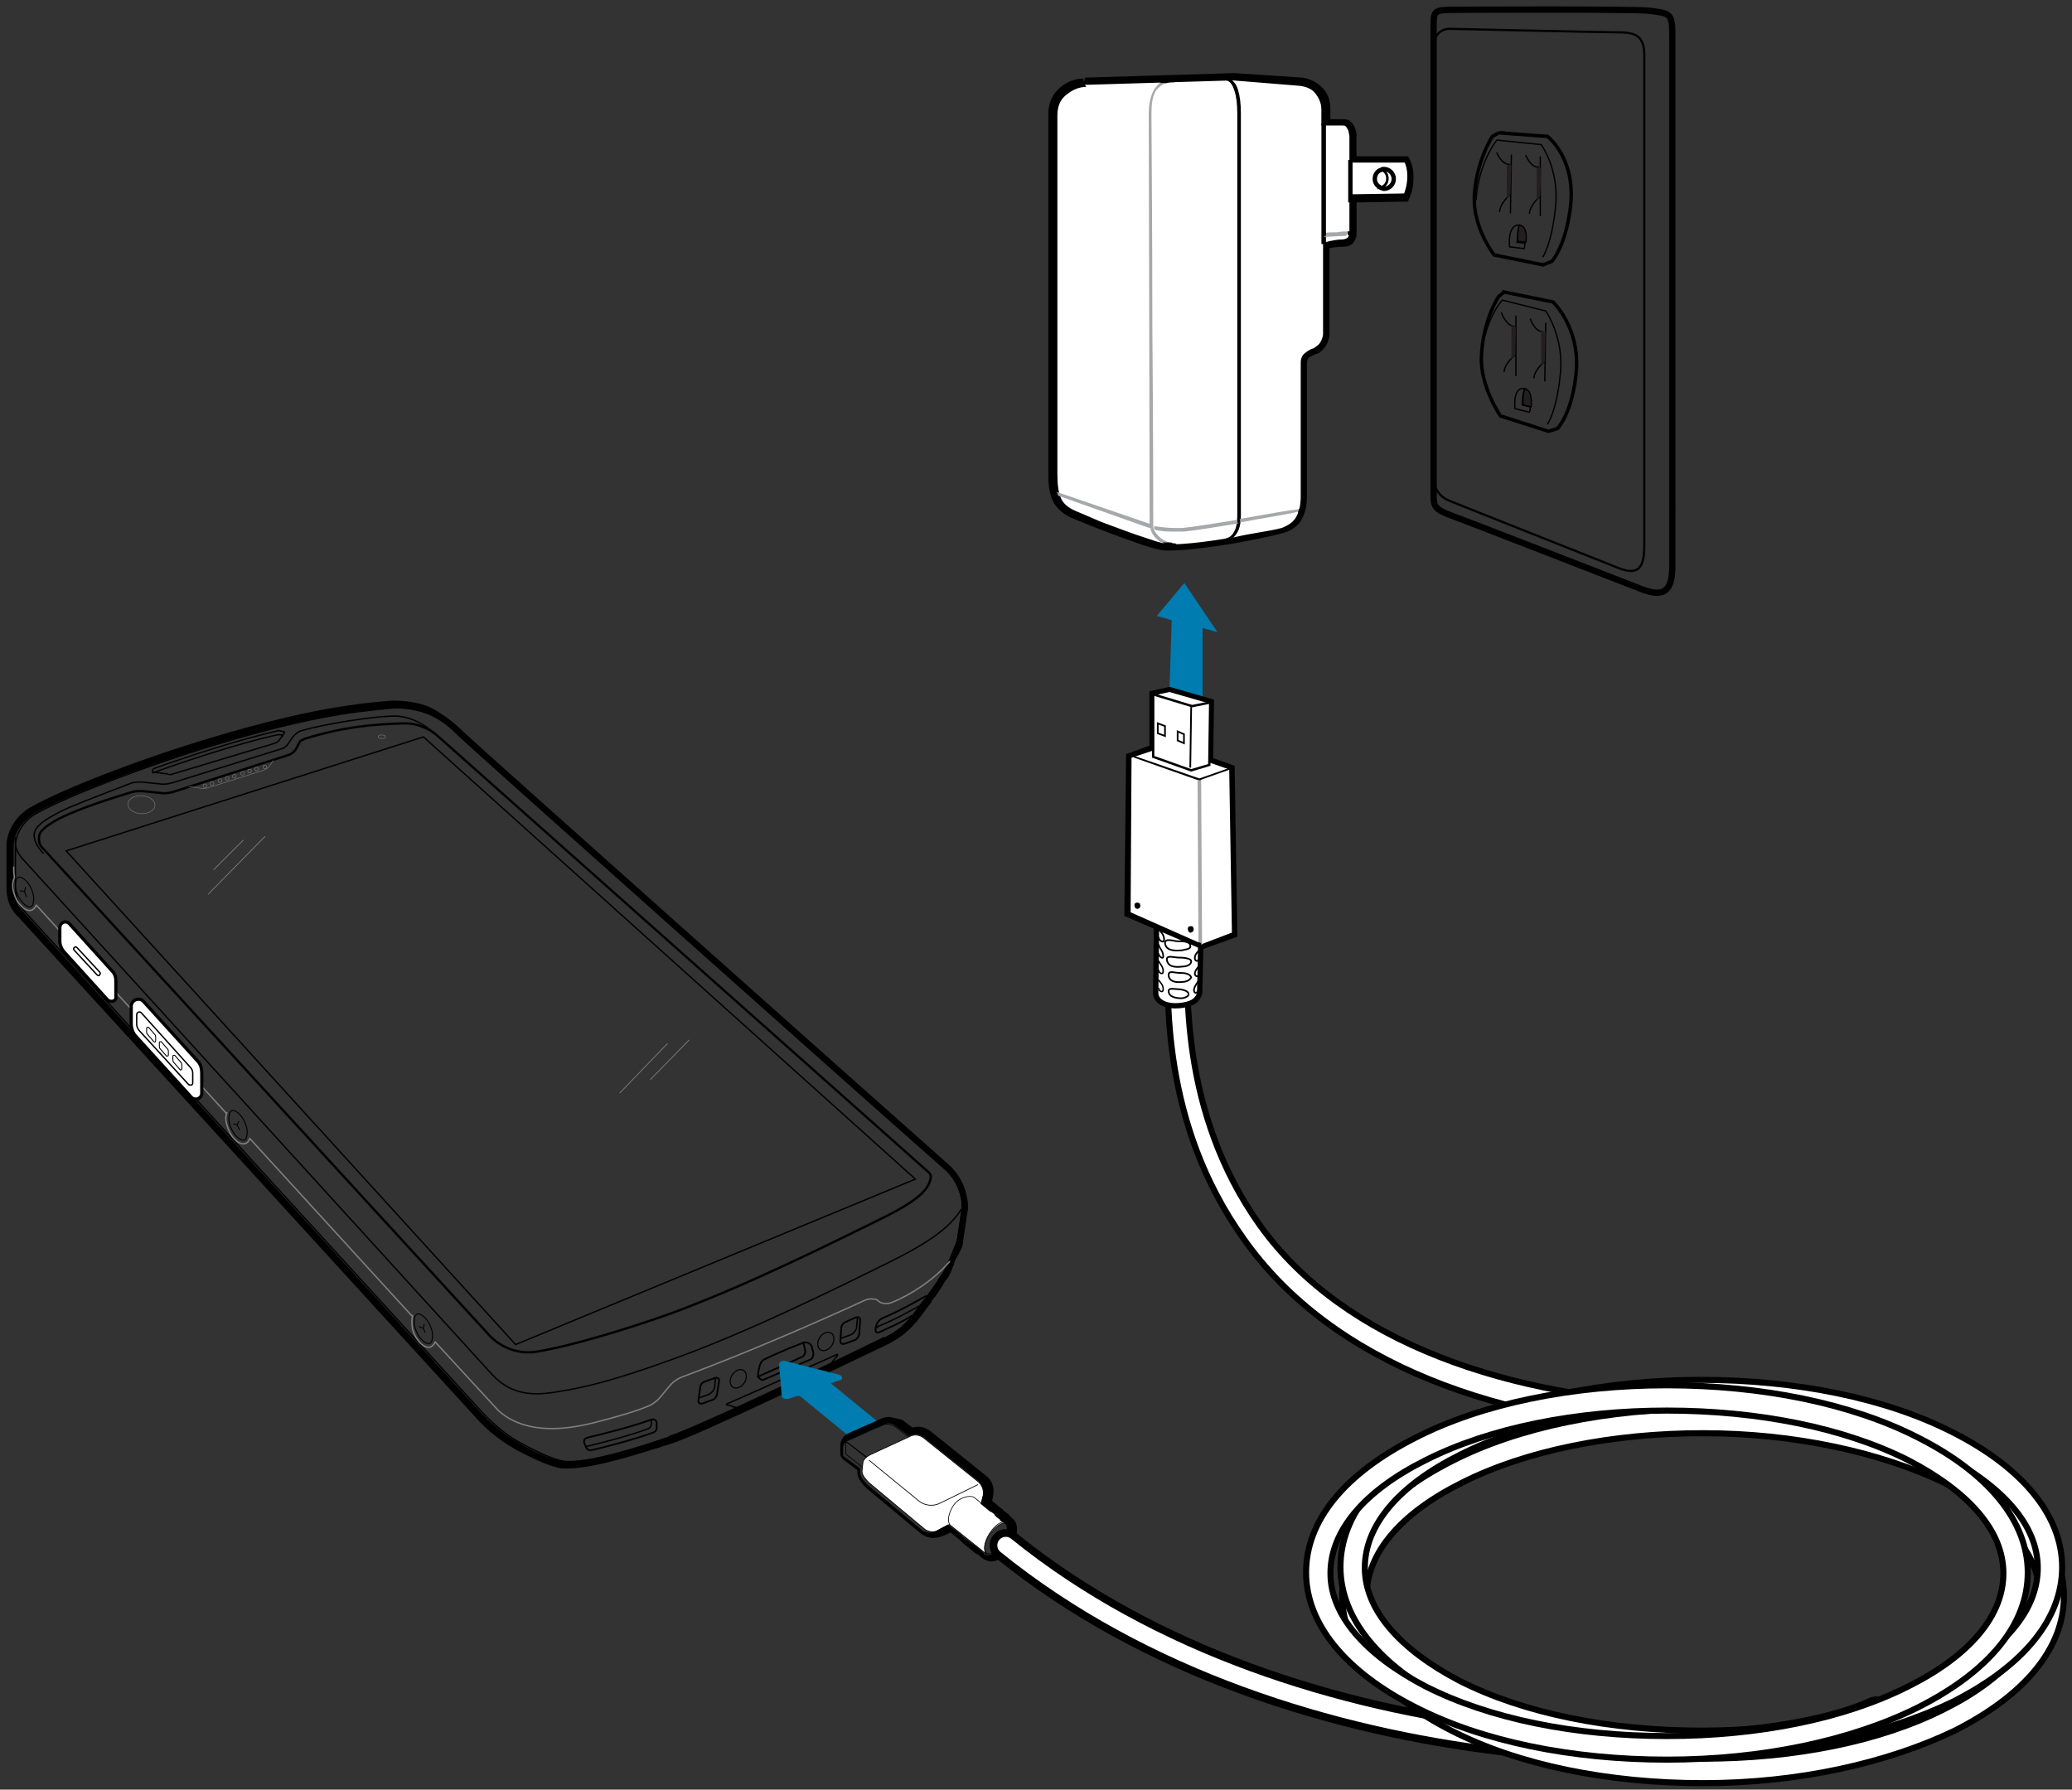 <?xml version="1.0" encoding="UTF-8"?><svg id="Layer_1" xmlns="http://www.w3.org/2000/svg" width="321.33" height="277.57" viewBox="0 0 321.33 277.57"><rect x="0" y="0" width="321.33" height="277.57" fill="#333333" stroke="none"/><defs><style>.cls-1{stroke-width:.355px;}.cls-1,.cls-2,.cls-3,.cls-4,.cls-5,.cls-6,.cls-7,.cls-8,.cls-9,.cls-10,.cls-11,.cls-12,.cls-13,.cls-14,.cls-15,.cls-16,.cls-17,.cls-18,.cls-19,.cls-20,.cls-21,.cls-22,.cls-23,.cls-24,.cls-25,.cls-26,.cls-27,.cls-28,.cls-29,.cls-30,.cls-31,.cls-32{fill:none;}.cls-1,.cls-2,.cls-3,.cls-5,.cls-8,.cls-33,.cls-34,.cls-10,.cls-11,.cls-35,.cls-12,.cls-36,.cls-37,.cls-14,.cls-15,.cls-16,.cls-17,.cls-18,.cls-19,.cls-20,.cls-22,.cls-23,.cls-24,.cls-25,.cls-26,.cls-27,.cls-28,.cls-30,.cls-38,.cls-31,.cls-32,.cls-39{stroke:#000;}.cls-1,.cls-2,.cls-3,.cls-7,.cls-33,.cls-34,.cls-9,.cls-36,.cls-37,.cls-15,.cls-18,.cls-19,.cls-21,.cls-25,.cls-26,.cls-38,.cls-40{stroke-miterlimit:10;}.cls-2{stroke-width:.677px;}.cls-3{stroke-width:.154px;}.cls-4{stroke-miterlimit:10;}.cls-4,.cls-6,.cls-7,.cls-9,.cls-13,.cls-21{stroke:gray;}.cls-4,.cls-7{stroke-width:.076px;}.cls-5,.cls-6,.cls-35,.cls-14,.cls-17,.cls-20,.cls-22,.cls-23,.cls-27,.cls-29{stroke-linecap:round;stroke-linejoin:round;}.cls-5,.cls-35{stroke-width:.113px;}.cls-6,.cls-18,.cls-21,.cls-38{stroke-width:.213px;}.cls-8{stroke-width:.535px;}.cls-33{stroke-width:.498px;}.cls-33,.cls-34,.cls-35,.cls-36,.cls-37,.cls-41,.cls-38,.cls-39{fill:#fff;}.cls-34,.cls-10{stroke-width:1.185px;}.cls-42,.cls-41,.cls-43,.cls-44,.cls-45{stroke-width:0px;}.cls-9{stroke-width:.114px;}.cls-11,.cls-14{stroke-width:.204px;}.cls-12{stroke-width:.335px;}.cls-36{stroke-width:.463px;}.cls-13{stroke-miterlimit:9.999;stroke-width:.076px;}.cls-37{stroke-width:.105px;}.cls-15{stroke-width:.339px;}.cls-16{stroke-width:.366px;}.cls-17{stroke-width:.231px;}.cls-19{stroke-width:.145px;}.cls-20{stroke-width:.218px;}.cls-43{fill:#231f20;}.cls-22{stroke-width:.245px;}.cls-44{fill:#a6a8ab;}.cls-23{stroke-width:5.012px;}.cls-24{stroke-miterlimit:10;stroke-width:.105px;}.cls-25{stroke-width:.142px;}.cls-45,.cls-40{fill:#007cb0;}.cls-26{stroke-width:.266px;}.cls-27{stroke-width:.259px;}.cls-28{stroke-width:.98px;}.cls-29{stroke:#fff;stroke-width:2.633px;}.cls-30,.cls-39{stroke-width:.941px;}.cls-40{stroke:#007cb0;stroke-width:.5px;}.cls-31{stroke-miterlimit:10;stroke-width:.168px;}.cls-32{stroke-width:.262px;}</style></defs><path class="cls-18" d="m145.88,198.03c.7-.84,1.4-2.52,2.24-4.63l.42-1.26.7-4.63c.14-.56,0-1.26-.14-1.82l-.14-.56c-.42-1.54-1.26-2.81-2.38-3.79-12.9-11.36-73.77-65.64-75.32-67.18-1.26-1.26-2.66-2.52-4.63-3.37-1.54-.7-4.07-1.12-5.75-.98-6.45.56-13.75,1.54-27.63,5.75-10.66,3.23-22.3,7.71-27.49,10.52-2.1,1.12-3.37,3.23-3.37,5.19v6.45c0,1.4.56,2.81,1.54,3.79l71.25,77.98c1.68,1.68,3.51,3.23,5.61,4.35,2.1,1.12,4.77,2.52,6.73,2.81,3.51.42,11.5-2.1,16.41-3.79,4.35-1.4,24.68-11.08,33.52-15.43,1.68-.84,3.09-1.96,4.21-3.51,1.56-2.25,2.96-3.79,4.22-5.89Z"/><path class="cls-18" d="m103.67,222.85c4.35-1.4,24.68-11.08,33.52-15.43"/><path class="cls-18" d="m2.4,129.86c-.14,1.4.14,2.24,1.12,3.37l72.79,79.95c3.37,3.65,7.29,3.23,11.08,2.52,5.19-.84,10.8-2.66,17.39-5.05,12.34-4.49,26.51-11.64,32.54-14.59,6.03-2.95,9.96-5.47,11.78-8.56"/><path class="cls-1" d="m68.04,114.29c-1.4-1.26-3.23-2.1-5.19-2.1-5.33.14-9.54.56-15.57,2.38-.28.14-.7.28-.84.56l-.42.84c-.42.84-1.12,1.12-1.68,1.26l-17.53,5.61c-.56.14-1.26.28-1.96.14l-2.81-.28c-.56,0-1.12,0-1.54.14-6.17,1.82-9.54,3.23-11.5,4.21-.98.56-1.96,1.12-2.66,1.96-.42.56-.42,1.82.14,2.38l69.43,75.74c1.82,1.96,4.63,2.95,7.29,2.52,5.19-.84,13.6-3.37,20.34-5.75,12.34-4.49,26.51-11.64,32.54-14.59,5.75-2.81,8.13-4.63,8.28-6.87,0-.14-.14-.42-.28-.56l-76.04-67.59Z"/><polygon class="cls-18" points="10.26 131.97 79.96 208.54 141.96 182.88 65.66 114.29 10.26 131.97"/><path class="cls-18" d="m67.9,114.15c-1.4-1.26-3.65-2.95-6.45-3.09-3.93,0-11.78,1.4-14.59,2.24-.7.14-1.4.84-1.82,1.54l-.28.42c-.28.42-.56.7-.98.84l-17.11,5.33c-.56.14-1.26.28-1.96.14l-2.81-.28c-.56,0-1.26,0-1.82.28-5.47,2.1-8.84,3.37-10.8,4.35-.98.56-3.09,1.54-3.79,2.81-.7,1.4.7,3.09,1.26,3.65"/><path class="cls-18" d="m44.06,113.73l-.7.98c-.14.28-.42.42-.7.56l-15.85,4.77c-.28.14-.56.14-.84,0l-2.1-.28c-.28,0-.28-.42,0-.56,5.05-1.82,13.18-4.49,19.36-5.89.55.14,1.11.14.83.42Z"/><path class="cls-18" d="m23.58,119.9c5.05-1.82,13.04-4.49,19.22-5.89.7-.14,1.26,0,.98.28"/><path class="cls-26" d="m110.54,217.1l-1.54.56c-.42.14-.7,0-.7-.42l.28-1.96c0-.42.28-.84.7-.98l1.54-.56c.42-.14.7,0,.7.42l-.28,1.82c0,.42-.28.98-.7,1.12Z"/><path class="cls-26" d="m132.56,207.84l-1.54.56c-.42.14-.7,0-.7-.42l.14-1.96c0-.42.28-.84.7-.98l1.54-.7c.42-.14.7,0,.7.42l-.14,1.96c0,.42-.28.98-.7,1.12Z"/><path class="cls-18" d="m110.96,213.73l-.14,1.4c0,.42-.42.84-.84,1.12l-1.54.56"/><path class="cls-18" d="m132.98,204.34l-.14,1.54c0,.42-.42.84-.84,1.12l-1.54.56"/><path class="cls-26" d="m118.39,214.01l7.15-3.09c.42-.14.7-.56.56-1.26-.14-.42-.14-.7-.28-.98-.28-.42-.84-.56-1.26-.42-3.23,1.26-5.05,2.1-5.89,2.52-.42.14-.7.56-.84.98-.14.56-.28,1.26-.28,1.54q0,.42.56.7c-.14.01,0,.01.28.01Z"/><path class="cls-26" d="m117.41,213.59l6.87-3.09c.42-.14.7-.56.56-1.26-.14-.42-.14-.7-.28-.98"/><ellipse class="cls-31" cx="128.069" cy="208.058" rx="1.54" ry="1.12" transform="translate(-116.216 204.248) rotate(-57.492)"/><ellipse class="cls-31" cx="114.492" cy="213.853" rx="1.54" ry="1.12" transform="translate(-127.384 195.479) rotate(-57.492)"/><path class="cls-26" d="m91.61,224.95c2.95-.7,6.73-1.68,9.82-2.81.28-.14.42-.42.42-.7v-.7c0-.42-.42-.7-.84-.56-3.09,1.12-7.01,2.1-9.96,2.81-.42.14-.56.42-.42.84l.28.7c.13.28.41.42.7.42Z"/><path class="cls-18" d="m128.63,211.63c.28-.14.42-.28.56-.56l.7-.84q0-.28-.14-.14c-5.61,2.52-11.92,5.47-16.83,7.57-.42.14-.28.28,0,.28l.56.14c.28.14.42.28.7.14"/><path class="cls-26" d="m141.4,204.06c-1.68,1.12-3.51,1.82-4.91,2.52-.28.14-.84.28-.7-.56l.14-.56c.14-.42.42-.7.84-.98,2.38-.98,5.19-2.52,6.87-3.51"/><path class="cls-18" d="m135.93,206.02c.14-.14.28-.42.56-.42,2.38-.98,5.19-2.52,6.87-3.51"/><path class="cls-18" d="m90.76,224.39c2.95-.7,6.73-1.68,9.82-2.81.28-.14.42-.42.42-.7v-.7"/><path class="cls-42" d="m61.45,109.8c1.68,0,3.79.42,5.05.98,1.96.84,3.37,2.1,4.63,3.37,1.54,1.54,62.41,55.82,75.32,67.18,1.12.98,1.96,2.38,2.38,3.79l.14.56c.14.56.14,1.12.14,1.82l-.7,4.63c0,.42-.14.84-.42,1.26-.28.7-.56,1.4-.84,2.1,0,0,0,.14-.14.28-.42.98-.84,1.82-1.26,2.24-.56,1.12-1.4,2.1-2.1,3.09h0l-2.24,2.95s-.14,0-.14.14c-1.12,1.4-2.52,2.52-4.07,3.23-8.84,4.21-29.17,14.03-33.52,15.43-4.49,1.54-11.64,3.79-15.57,3.79h-.84c-1.96-.28-4.63-1.54-6.73-2.81-2.1-1.12-3.93-2.66-5.61-4.35L3.66,141.5c-.98-.98-1.54-2.38-1.54-3.79v-6.45c0-1.96,1.26-3.93,3.37-5.19,5.19-2.81,16.83-7.29,27.49-10.52,13.89-4.21,21.32-5.19,27.63-5.75h.84m0-1.12h-.84c-7.15.56-14.73,1.82-27.91,5.75-10.8,3.23-22.44,7.71-27.77,10.66-2.39,1.27-3.93,3.79-3.93,6.17v6.45c0,1.68.56,3.37,1.82,4.49l71.25,77.98c1.68,1.82,3.65,3.37,5.89,4.63,3.09,1.68,5.47,2.66,7.15,2.95h.98c4.21,0,11.78-2.52,15.85-3.79,4.49-1.4,25.67-11.64,33.66-15.43,1.68-.84,3.23-1.96,4.35-3.37h0c.14,0,.14-.14.28-.28l2.24-2.95v-.14c.7-.84,1.4-1.82,2.1-3.09.42-.42.84-1.12,1.26-2.38.14-.14.14-.28.14-.42.14-.42.28-.7.56-1.12l.42-.84c.28-.56.42-.98.42-1.54l.7-4.63c.14-.7,0-1.54-.14-2.24l-.14-.56c-.42-1.68-1.4-3.23-2.66-4.35-13.32-11.78-73.77-65.64-75.32-67.18-1.12-1.12-2.81-2.52-4.91-3.65-1.38-.7-3.63-1.12-5.45-1.12h0Z"/><ellipse class="cls-13" cx="21.934" cy="124.804" rx="1.4" ry="2.1" transform="translate(-103.841 140.218) rotate(-87.019)"/><ellipse class="cls-13" cx="59.217" cy="114.27" rx=".28" ry=".56" transform="translate(-57.977 167.464) rotate(-87.019)"/><circle class="cls-4" cx="31.77" cy="121.87" r=".28"/><circle class="cls-4" cx="32.87" cy="121.53" r=".28"/><circle class="cls-4" cx="34.13" cy="121.07" r=".28"/><circle class="cls-4" cx="35.23" cy="120.73" r=".28"/><circle class="cls-4" cx="36.34" cy="120.4" r=".28"/><circle class="cls-4" cx="37.6" cy="119.94" r=".28"/><circle class="cls-4" cx="38.7" cy="119.6" r=".28"/><circle class="cls-4" cx="39.81" cy="119.27" r=".28"/><circle class="cls-4" cx="41.06" cy="118.94" r=".28"/><path class="cls-7" d="m42.38,117.94l-.56.84c-.28.42-.7.56-.98.7l-8.42,2.66c-.42.14-.7.14-1.12.14l-1.96-.28"/><path class="cls-3" d="m66.5,208.4c-.7,0-1.68-.98-2.1-2.38-.28-.84-.14-1.54,0-1.96.14-.14.28-.28.42-.28.7,0,1.68.98,2.1,2.38.28.84.14,1.54,0,1.96-.14.14-.28.28-.42.28h0Z"/><polyline class="cls-19" points="65.8 205.32 65.66 206.02 64.96 205.74"/><line class="cls-19" x1="65.66" y1="206.02" x2="65.94" y2="206.72"/><path class="cls-3" d="m37.75,176.85c-.7,0-1.68-.98-2.1-2.38-.28-.84-.14-1.54,0-1.96.14-.14.28-.28.42-.28.7,0,1.68.98,2.1,2.38.28.84.14,1.54,0,1.96-.14.28-.28.28-.42.28h0Z"/><polyline class="cls-19" points="37.05 173.9 36.77 174.46 36.2 174.32"/><line class="cls-19" x1="36.77" y1="174.46" x2="37.19" y2="175.3"/><path class="cls-6" d="m2.12,134.49c0,.56,0,1.12.14,1.54h0c-.28.56-.42,1.4-.14,2.38.42,1.54,1.54,2.81,2.52,2.81.42,0,.84-.42.98-.84h0l29.45,32.26"/><path class="cls-3" d="m4.65,140.66c-.7,0-1.68-.98-2.1-2.38-.28-.84-.14-1.54,0-1.96.14-.14.28-.28.42-.28.7,0,1.68.98,2.1,2.38.28.84.14,1.54,0,1.96-.14.14-.28.28-.42.28h0Z"/><polyline class="cls-19" points="3.95 137.58 3.81 138.28 3.1 138.14"/><line class="cls-19" x1="3.81" y1="138.28" x2="4.09" y2="139.12"/><path class="cls-21" d="m38.73,176.57c-.14.56-.56.84-.98.84-.98,0-2.1-1.26-2.52-2.81-.28-.84-.28-1.54,0-2.1"/><path class="cls-6" d="m38.73,176.57l25.11,27.49h.14c-.14.56-.14,1.26,0,2.1.42,1.54,1.54,2.81,2.52,2.81.42,0,.84-.42.98-.84h0l9.82,10.66c2.81,2.52,7.43,3.79,15.01,1.82,3.79-.98,6.17-1.68,7.85-2.38.84-.28,1.68-.84,2.24-1.54l1.4-1.68c.56-.7,1.4-1.26,2.24-1.54,9.82-3.65,21.04-8.56,28.05-11.78.56-.28,1.26-.28,1.82-.14l.56.42c.56.28,1.26.28,1.96,0,2.66-1.12,6.17-3.23,8.84-6.31"/><path class="cls-33" d="m16.71,155.11l-6.73-7.43c-.42-.42-.7-1.12-.7-1.68v-2.1c0-.84.98-1.26,1.54-.56l6.59,7.29c.42.42.56.98.56,1.54v2.38c.14.7-.7.98-1.26.56Z"/><path class="cls-33" d="m29.61,170.11l-8.42-9.26c-.56-.56-.84-1.26-.84-2.1v-2.66c0-.98,1.26-1.54,1.96-.7l8.28,9.12c.56.56.7,1.26.7,1.96v3.09c.01.84-1.12,1.26-1.68.55Z"/><path class="cls-18" d="m29.19,168.15l-7.57-8.28c-.28-.28-.42-.7-.42-.98v-1.54c0-.28.42-.56.7-.28l7.57,8.42c.28.28.42.56.42.98v1.54c0,.28-.42.42-.7.14Z"/><path class="cls-25" d="m23.86,161.56l-.98-1.12c-.14-.14-.14-.28-.14-.42v-.56c0-.14.14-.14.28-.14l.98,1.12c.14.14.14.28.14.42v.56c0,.14-.14.28-.28.14Z"/><path class="cls-25" d="m25.83,163.8l-.98-1.12c-.14-.14-.14-.28-.14-.42v-.56c0-.14.14-.14.28-.14l.98,1.12c.14.14.14.28.14.42v.56c0,.14-.14.14-.28.14Z"/><path class="cls-25" d="m27.93,165.91l-.98-1.12c-.14-.14-.14-.28-.14-.42v-.56c0-.14.14-.14.28-.14l.98,1.12c.14.14.14.28.14.42v.56c0,.14-.28.28-.28.14Z"/><path class="cls-38" d="m15.31,151.32q-.14,0-.28-.14l-3.51-3.79c-.14-.14-.14-.28,0-.42s.28-.14.42,0l3.51,3.79c.14.14.14.28,0,.42,0,0,0,.14-.14.14Z"/><line class="cls-9" x1="37.75" y1="130.28" x2="33.12" y2="134.91"/><line class="cls-9" x1="41.11" y1="129.72" x2="32.28" y2="138.7"/><line class="cls-9" x1="103.53" y1="161.84" x2="96.09" y2="169.55"/><line class="cls-9" x1="106.89" y1="161.28" x2="100.86" y2="167.45"/><path class="cls-40" d="m132,222.71l-7.71-6.31c-.14-.14-.42-.14-.7-.14l-1.26.42c-.28.14-.84,0-.84-.14l-.42-4.91c0-.28.42-.42.7-.28l8.28,2.1c.42.14.42.42,0,.42l-1.26.42c-.28.14-.28.28-.14.42l7.71,6.31"/><polygon class="cls-40" points="122.46 216.12 124.28 215.56 132.84 222.43 135.51 221.45 126.95 214.58 128.77 213.87 122.04 212.05 122.46 216.12"/><path class="cls-5" d="m131.16,223.55l5.75-2.52c.56-.28,1.4-.14,1.96.28l3.65,2.81-6.87,2.95-4.49-3.52Z"/><polygon class="cls-5" points="135.79 229.16 131.16 225.52 131.16 223.55 135.65 226.92 135.79 229.16"/><path class="cls-35" d="m143.22,237.02l-8.42-7.02c-.42-.42-1.12-1.12-1.12-1.82l.14-1.26c0-.7.98-1.26,1.68-1.54l5.75-2.66c.7-.28,1.4-.14,1.96.28l8.56,6.87c.56.56.84,1.26.7,2.1l-.28,1.12c-.14.56-.56.98-.98,1.26l-5.89,3.09c-.56.28-1.54.14-2.1-.42Z"/><path class="cls-37" d="m147.43,236.6c-.56-.42-.42-1.82.42-3.09.84-1.26,2.52-1.68,3.23-1.26l5.05,4.07c-.56-.42-1.82.42-2.66,1.68s-.98,2.66-.42,3.09l-5.62-4.49Z"/><ellipse class="cls-24" cx="154.509" cy="238.533" rx="2.81" ry="1.26" transform="translate(-129.661 242.803) rotate(-57.928)"/><path class="cls-5" d="m151.63,230.28l-6.03,2.95c-.98.42-2.24.28-3.09-.42l-7.71-6.31"/><path class="cls-42" d="m137.75,220.75c.42,0,.84.14,1.12.42l2.1,1.54.28-.14c.28-.14.56-.14.7-.14.42,0,.84.14,1.26.42l8.56,6.87c.56.56.84,1.26.7,2.1l-.28,1.12q0,.14-.14.28l1.54,1.26h.14l.56.42h-.14l.42.42.56.42h-.14l.84.56c.56.42.42,1.82-.42,3.09-.7,1.12-1.54,1.82-2.24,1.82-.14,0-.28,0-.42-.14,0,0-.14,0-.14-.14l-.98-.84h0l-.56-.42h0l-1.68-1.26-.42-.42h0l-1.82-1.4c-.14,0-.14-.14-.14-.14l-1.82.98c-.28.14-.56.28-.98.28s-.98-.14-1.26-.42l-8.42-7.01c-.42-.42-1.12-1.12-1.12-1.82v-.7l-2.66-1.96v-1.26c0-.42.28-.84.7-1.12l5.05-2.24c.69-.29.97-.43,1.25-.43m0-.98c-.42,0-.84.14-1.12.28l-5.05,2.24c-.84.42-1.26,1.12-1.26,1.96v1.26c0,.28.14.56.42.84l2.24,1.68v.14c-.14,1.12.98,2.24,1.4,2.66l8.42,7.01c.56.42,1.26.7,1.96.7.42,0,.98-.14,1.4-.28l1.26-.56,1.4,1.12.14.14.42.42,1.4,1.12.14.14.56.42h.14l.84.7c.14,0,.14.14.28.14.28.14.56.28.98.28,1.26,0,2.38-1.12,3.09-2.24,1.12-1.82,1.26-3.65.14-4.49l-.42-.42c0-.14-.14-.14-.28-.28l-.56-.42-.14-.14c0-.14-.14-.14-.14-.14l-.56-.42-.14-.14h0l-.84-.7.14-.84c.28-1.12-.14-2.38-1.12-3.09l-8.56-6.87c-.56-.42-1.26-.7-1.82-.7-.28,0-.56,0-.98.14l-1.68-1.26c-.84-.12-1.54-.4-2.1-.4h0Z"/><path class="cls-23" d="m155.98,239.68c45.02,36.47,115.43,35.06,134.93,25.95"/><path class="cls-29" d="m155.98,239.68c45.02,36.47,115.43,35.06,134.93,25.95"/><g id="Layer_5"><path class="cls-39" d="m262.3,221.87h0c-29.45-.98-55.68-10.24-69.43-29.73-12.9-18.09-11.78-37.73-11.78-45.58,0-1.12.56-1.96,1.26-1.96s1.82.84,1.82,1.96c0,5.89-1.4,25.81,11.22,43.48,13.04,18.23,38.85,26.93,67.04,27.77,1.12,0,1.96.98,1.82,1.96.01,1.54-.83,2.1-1.95,2.1Z"/><path class="cls-34" d="m179.55,142.34l-.14,11.78c.14,1.26,1.68,1.82,3.37,1.68,1.82-.14,2.81-.7,3.09-1.82l.28-12.62"/><path class="cls-36" d="m179.55,142.34l-.14,11.78c.14,1.26,1.68,1.82,3.37,1.68,1.82-.14,2.81-.7,3.09-1.82l.28-12.62"/><path class="cls-27" d="m186.14,146.13c-.42.84-.84.14-.84-.14,0-.7.98-1.12.84-1.54"/><path class="cls-27" d="m186,148.66c-.28.7-.7.28-.7,0v-.14c0-.7.98-1.26.84-1.54"/><path class="cls-27" d="m186,151.04c-.28.7-.7.28-.7,0v-.14c.14-.7.98-1.26.84-1.54"/><path class="cls-27" d="m185.86,153.56c-.42.84-.7.28-.7,0,0-.7.98-1.54.84-1.82"/></g><g id="Layer_6"><path class="cls-8" d="m232.42,20.6l7.57.56s4.07,3.09,3.65,9.96c-.56,6.73-2.95,9.4-2.95,9.4l-1.4.56-7.57-1.54s-3.23-4.07-3.09-8.98c.28-5.61,2.81-9.4,2.81-9.4l.98-.56Z"/><path class="cls-14" d="m239.29,39.82s1.4-2.1,1.96-7.85c.56-5.75-2.24-9.54-2.24-9.54l-6.87-.7s-2.81,3.37-3.23,9.26"/><path class="cls-14" d="m232.14,23.69s.7,1.82,1.96,1.82"/><path class="cls-14" d="m234.24,30.14s-1.54,1.26-1.68,2.66"/><line class="cls-11" x1="234.39" y1="23.97" x2="234.24" y2="33.09"/><polygon class="cls-43" points="233.68 30.7 233.68 25.51 234.39 25.65 234.24 30.14 233.68 30.7"/><path class="cls-14" d="m236.63,24.11s.7,1.82,1.96,1.82"/><path class="cls-14" d="m238.87,30.42s-1.54,1.26-1.68,2.66"/><line class="cls-11" x1="238.87" y1="24.25" x2="238.87" y2="33.51"/><polygon class="cls-43" points="238.31 30.98 238.31 25.93 239.01 26.07 238.87 30.42 238.31 30.98"/><path class="cls-14" d="m235.65,34.91h0c-1.96-.14-1.54,3.37-1.54,3.37l2.24.28s.14-.42.14-.84l-1.26-.14c.28-.01,0-1.69.42-2.67Z"/><path class="cls-43" d="m235.65,34.91c-.42.98-.28,2.52-.28,2.52l1.26.14c.14-.84.14-2.52-.98-2.66Z"/><path class="cls-14" d="m235.65,34.91c-.42.98-.28,2.52-.28,2.52l1.26.14c.14-.84.14-2.52-.98-2.66Z"/><path class="cls-8" d="m233.26,45.29l7.57,1.54s4.07,3.79,3.65,10.52c-.56,6.73-2.95,9.12-2.95,9.12l-1.4.42-7.43-2.38s-3.23-4.63-2.95-9.4c.28-5.61,2.66-9.12,2.66-9.12l.85-.7Z"/><path class="cls-14" d="m240,65.76s1.4-1.96,1.96-7.57c.7-5.75-2.24-9.96-2.24-9.96l-6.73-1.68s-2.81,2.95-3.23,8.84"/><path class="cls-14" d="m232.84,48.51s.7,1.96,1.96,2.1"/><path class="cls-14" d="m234.95,55.11s-1.54,1.12-1.68,2.52"/><line class="cls-11" x1="235.09" y1="48.93" x2="235.09" y2="58.33"/><polygon class="cls-43" points="234.39 55.67 234.39 50.48 235.09 50.76 234.95 55.11 234.39 55.67"/><path class="cls-14" d="m237.33,49.5s.7,1.96,1.96,1.96"/><path class="cls-14" d="m239.57,56.09s-1.54,1.12-1.68,2.52"/><line class="cls-11" x1="239.71" y1="50.06" x2="239.57" y2="59.17"/><polygon class="cls-43" points="239.01 56.65 239.01 51.32 239.71 51.6 239.57 56.09 239.01 56.65"/><path class="cls-14" d="m236.49,60.29h0c-1.96-.42-1.54,3.09-1.54,3.09l2.24.56s.14-.28.14-.84l-1.26-.28c.14,0-.14-1.54.42-2.53Z"/><path class="cls-43" d="m236.49,60.29c-.42.98-.28,2.52-.28,2.52l1.26.28c0-.83.14-2.51-.98-2.8Z"/><path class="cls-14" d="m236.49,60.29c-.42.98-.28,2.52-.28,2.52l1.26.28c0-.83.14-2.51-.98-2.8Z"/><path class="cls-28" d="m222.32,4.33v72.09c0,1.82,0,2.38,1.96,3.23,1.96.7,30.44,11.78,30.44,11.78,3.09,1.12,4.63.56,4.63-3.65V5.45c0-3.51-.42-3.37-3.65-3.79-2.38-.28-30.15-.14-30.15-.14-3.23.01-3.23.15-3.23,2.81Z"/><path class="cls-12" d="m222.32,7.42v66.62c0,1.68.98,3.09,2.52,3.65,1.68.7,26.09,10.38,26.09,10.38,2.81,1.12,4.07.42,4.07-3.37V8.54c0-2.81-1.26-3.37-3.23-3.51-2.1,0-26.93-.56-26.93-.56-1.54,0-2.52,1.13-2.52,2.95Z"/><path class="cls-41" d="m264.12,276.57c-14.73,0-28.61-2.81-38.99-8.13-10.8-5.47-16.97-12.9-16.97-20.9s5.89-15.29,16.97-20.9c10.38-5.33,24.4-8.13,38.99-8.13s28.61,2.81,38.99,8.13c10.8,5.47,16.97,12.9,16.97,20.9s-5.89,15.29-16.97,20.9c-10.52,5.04-24.26,8.13-38.99,8.13Zm0-54.28c-14.03,0-27.49,2.66-37.45,7.71-9.54,4.77-14.73,10.94-14.73,17.53,0,6.45,5.33,12.62,14.73,17.53,9.96,5.05,23.28,7.71,37.45,7.71s27.49-2.66,37.45-7.71c9.54-4.77,14.73-10.94,14.73-17.53s-5.33-12.62-14.73-17.53c-9.96-4.76-23.28-7.71-37.45-7.71Z"/><path class="cls-30" d="m264.12,276.57c-14.73,0-28.61-2.81-38.99-8.13-10.8-5.47-16.97-12.9-16.97-20.9s5.89-15.29,16.97-20.9c10.38-5.33,24.4-8.13,38.99-8.13s28.61,2.81,38.99,8.13c10.8,5.47,16.97,12.9,16.97,20.9s-5.89,15.29-16.97,20.9c-10.52,5.04-24.26,8.13-38.99,8.13Zm0-54.28c-14.03,0-27.49,2.66-37.45,7.71-9.54,4.77-14.73,10.94-14.73,17.53,0,6.45,5.33,12.62,14.73,17.53,9.96,5.05,23.28,7.71,37.45,7.71s27.49-2.66,37.45-7.71c9.54-4.77,14.73-10.94,14.73-17.53s-5.33-12.62-14.73-17.53c-9.96-4.76-23.28-7.71-37.45-7.71Z"/><path class="cls-41" d="m263.84,272.08c-14.73,0-28.61-2.81-38.99-8.13-10.8-5.47-16.97-12.9-16.97-20.9,0-7.99,5.89-15.29,16.97-20.9,10.38-5.33,24.4-8.13,38.99-8.13s28.61,2.81,38.99,8.13c10.8,5.47,16.97,12.9,16.97,20.9,0,7.99-5.89,15.29-16.97,20.9-10.52,5.04-24.26,8.13-38.99,8.13Zm0-54.14c-14.03,0-27.49,2.66-37.45,7.71-9.54,4.77-14.73,10.94-14.73,17.53,0,6.45,5.33,12.62,14.73,17.53,9.96,5.05,23.28,7.71,37.45,7.71,14.03,0,27.35-2.66,37.45-7.71,9.54-4.77,14.73-10.94,14.73-17.53s-5.33-12.62-14.73-17.53c-9.96-4.9-23.29-7.71-37.45-7.71Z"/><path class="cls-30" d="m263.84,272.08c-14.73,0-28.61-2.81-38.99-8.13-10.8-5.47-16.97-12.9-16.97-20.9,0-7.99,5.89-15.29,16.97-20.9,10.38-5.33,24.4-8.13,38.99-8.13s28.61,2.81,38.99,8.13c10.8,5.47,16.97,12.9,16.97,20.9,0,7.99-5.89,15.29-16.97,20.9-10.52,5.04-24.26,8.13-38.99,8.13Zm0-54.14c-14.03,0-27.49,2.66-37.45,7.71-9.54,4.77-14.73,10.94-14.73,17.53,0,6.45,5.33,12.62,14.73,17.53,9.96,5.05,23.28,7.71,37.45,7.71,14.03,0,27.35-2.66,37.45-7.71,9.54-4.77,14.73-10.94,14.73-17.53s-5.33-12.62-14.73-17.53c-9.96-4.9-23.29-7.71-37.45-7.71Z"/><path class="cls-41" d="m258.51,272.92c-14.73,0-28.61-2.81-38.99-8.13-10.8-5.47-16.97-12.9-16.97-20.9,0-7.99,5.89-15.29,16.97-20.9,10.38-5.33,24.4-8.13,38.99-8.13,14.73,0,28.61,2.81,38.99,8.13,10.8,5.47,16.97,12.9,16.97,20.9,0,7.99-5.89,15.29-16.97,20.9-10.38,5.19-24.26,8.13-38.99,8.13Zm0-54.14c-14.03,0-27.49,2.66-37.45,7.71-9.54,4.77-14.73,10.94-14.73,17.53,0,6.45,5.33,12.62,14.73,17.53,9.96,5.05,23.14,7.71,37.45,7.71,14.17,0,27.49-2.66,37.45-7.71,9.54-4.77,14.73-10.94,14.73-17.53s-5.33-12.62-14.73-17.53c-9.96-5.04-23.29-7.71-37.45-7.71Z"/><path class="cls-30" d="m258.51,272.92c-14.73,0-28.61-2.81-38.99-8.13-10.8-5.47-16.97-12.9-16.97-20.9,0-7.99,5.89-15.29,16.97-20.9,10.38-5.33,24.4-8.13,38.99-8.13,14.73,0,28.61,2.81,38.99,8.13,10.8,5.47,16.97,12.9,16.97,20.9,0,7.99-5.89,15.29-16.97,20.9-10.38,5.19-24.26,8.13-38.99,8.13Zm0-54.14c-14.03,0-27.49,2.66-37.45,7.71-9.54,4.77-14.73,10.94-14.73,17.53,0,6.45,5.33,12.62,14.73,17.53,9.96,5.05,23.14,7.71,37.45,7.71,14.17,0,27.49-2.66,37.45-7.71,9.54-4.77,14.73-10.94,14.73-17.53s-5.33-12.62-14.73-17.53c-9.96-5.04-23.29-7.71-37.45-7.71Z"/><path class="cls-27" d="m183.33,147.39c-1.4.14-2.52,0-2.66-1.12,0-.84,1.4-.28,1.96-.28.84,0,1.96,0,1.96.7.14.56-.84.56-1.26.7Z"/><path class="cls-27" d="m183.33,149.92c-1.26.14-2.24,0-2.38-1.12,0-.7,1.12-.28,1.82-.28h.14c.7,0,1.82.14,1.82.56v.14c-.14.56-.98.7-1.4.7Z"/><path class="cls-27" d="m183.33,152.3c-1.12.14-2.1-.14-2.1-1.12,0-.7.98-.28,1.68-.28h.14c.7,0,1.54.14,1.68.7h0c-.28.56-.98.7-1.4.7Z"/><path class="cls-27" d="m183.19,154.83c-.98,0-1.96-.28-1.96-1.12,0-.56.98-.28,1.54-.28s1.54.28,1.54.7c.14.42-.7.7-1.12.7Z"/><path class="cls-27" d="m179.69,145.43c0,.42.84.98.84.28,0-.84-.56-1.12-.84-1.68"/><path class="cls-22" d="m179.69,147.95c0,.42.84.98.7.28,0-.7-.56-1.12-.7-1.68"/><path class="cls-17" d="m179.69,150.48c0,.42.7.84.7.14s-.42-.98-.7-1.54"/><path class="cls-20" d="m179.69,153.28c0,.42.7.84.7.14s-.42-.98-.7-1.4"/><path class="cls-45" d="m181.707,96.197l-2.302-.678,4.262-5.098h0l5.148,7.641-2.315-.666v10.874c-1.417,0-2.833-.339-4.793-.678h0l-.354-.17.354-11.226"/><polyline class="cls-41" points="191.33 144.87 190.91 119.2 180.53 115.56 175.2 117.38 175.06 141.78 186.42 146.55 191.33 144.87"/><polyline class="cls-42" points="191.33 144.87 191.89 144.87 191.47 118.78 180.53 114.85 174.64 116.96 174.36 142.06 186.42 147.25 191.89 145.29 191.89 144.87 191.33 144.87 191.05 144.31 186.42 145.99 175.62 141.36 175.9 117.8 180.53 116.26 190.2 119.62 190.63 144.87 191.33 144.87 191.05 144.31 191.33 144.87"/><polygon class="cls-41" points="187.54 118.64 187.68 108.96 181.37 107.14 178.84 107.7 178.84 117.38 184.73 119.48 187.54 118.64"/><polygon class="cls-10" points="187.54 118.64 187.68 108.96 181.37 107.14 178.84 107.7 178.84 117.38 184.73 119.48 187.54 118.64"/><polyline class="cls-41" points="191.33 144.87 190.91 119.2 180.53 115.56 175.2 117.38 175.06 141.78 186.42 146.55 191.33 144.87"/><polyline class="cls-42" points="191.33 144.87 191.47 144.87 191.05 118.92 180.53 115.27 175.06 117.24 174.78 141.92 186.42 146.83 191.47 145.01 191.47 144.87 191.33 144.87 191.19 144.59 186.42 146.41 175.34 141.5 175.48 117.52 180.53 115.84 190.63 119.34 191.05 144.87 191.33 144.87 191.19 144.59 191.33 144.87"/><path class="cls-42" d="m176.04,140.1c-.14.14-.14.42,0,.7.14.14.42.28.7,0,.14-.14.14-.42,0-.7-.28-.14-.56-.14-.7,0Z"/><path class="cls-42" d="m184.31,143.75c-.14.14-.14.42,0,.7s.42.28.7,0c.14-.14.14-.42,0-.7-.14-.14-.42-.14-.7,0Z"/><polyline class="cls-42" points="175.9 117.52 185.86 121.03 186 121.03 190.77 119.34 190.91 119.2 190.77 119.06 186 120.74 175.9 117.24 175.76 117.24 175.9 117.52 175.9 117.52"/><path class="cls-42" d="m185.86,146.55c0,.14.14.14.28.14h.14l-.42-.14"/><path class="cls-44" d="m185.72,120.89s-.14.14,0,0l.14,25.39.56.28-.14-25.39v-.14h-.28l-.28-.14"/><path class="cls-42" d="m185.86,146.13v.56l.28.14c.14,0,.14-.14.14-.28v-.28l-.42-.14"/><path class="cls-42" d="m185.86,120.74h0q-.14,0,0,0l.14.28h.28c-.28-.13-.28-.28-.42-.28"/><polygon class="cls-41" points="187.54 118.64 187.68 108.96 181.37 107.14 178.84 107.7 178.84 117.38 184.73 119.48 187.54 118.64"/><polygon class="cls-16" points="187.54 118.64 187.68 108.96 181.37 107.14 178.84 107.7 178.84 117.38 184.73 119.48 187.54 118.64"/><line class="cls-32" x1="184.59" y1="119.06" x2="184.73" y2="109.66"/><polyline class="cls-16" points="187.68 108.96 184.87 109.52 178.84 107.7"/><polygon class="cls-32" points="182.63 113.45 182.63 114.85 183.61 115.27 183.61 113.87 182.63 113.45"/><polygon class="cls-32" points="179.55 112.19 179.55 113.73 180.67 114.15 180.67 112.61 179.55 112.19"/><path class="cls-41" d="m168.04,12.89l23.14-.7,10.52.7c2.1.14,3.65,1.82,3.65,4.07v2.24h2.81c1.26,0,1.26,1.26,1.26,1.96v3.65h8.28c1.12,1.68.56,4.49,0,5.61l-8.28.14v5.19c0,1.54-.7,1.82-1.68,1.82s-2.52.28-2.52.28v14.17c-.28,1.54-.98,2.1-1.68,2.24-.7.14-1.82.56-1.82,1.96v20.76c0,3.37-1.54,4.63-3.37,5.19-1.96.42-7.29,1.54-7.29,1.54,0,0-7.15,1.12-10.1,1.12-2.95-.14-15.01-5.19-15.01-5.19-2.38-1.26-2.95-2.52-2.95-6.31V17.93c.28-3.36,2.8-5.04,5.04-5.04"/><path class="cls-42" d="m168.04,12.89v.7l23.14-.7,10.38.7v-.7.7c.98.14,1.68.42,2.1.98.56.56.84,1.4.84,2.38v2.95h3.51c.14,0,.28,0,.28.14.14,0,.14.14.28.42,0,.28.14.56.14.84v4.21h8.98v-.7l-.56.42c.42.56.56,1.4.56,2.1,0,1.12-.28,2.1-.56,2.66l.56.28v-.7l-8.98.28v5.89c0,.28,0,.56-.14.7s-.14.28-.28.28-.28.14-.7.14c-1.12,0-2.66.42-2.66.42l-.56.14v14.73h.7l-.7-.14c-.14.7-.42,1.12-.56,1.4-.14.28-.42.28-.56.42-.42.14-.98.28-1.4.7-.56.42-.84,1.12-.84,1.96v20.62c0,1.68-.42,2.52-.84,3.23-.56.7-1.26.98-1.96,1.26-.98.28-2.81.56-4.35.84-1.68.28-2.81.56-2.81.56l.14.7-.14-.7s-.42,0-1.12.14c-1.96.28-6.31.84-8.7.84h-.28c-.56,0-1.96-.28-3.37-.84-2.24-.7-5.19-1.82-7.43-2.66-1.12-.42-2.1-.84-2.81-1.12-.7-.28-1.12-.42-1.12-.42l-.28.7.28-.7c-1.26-.56-1.82-1.12-1.96-1.96-.42-.84-.56-1.96-.56-3.79V17.8c0-1.54.56-2.38,1.4-3.09.84-.7,1.82-.98,2.66-.98h0l.28-.84v-.7c-1.26,0-2.52.42-3.65,1.4-1.12.98-1.82,2.24-1.82,4.21v55.4c0,1.96.14,3.23.7,4.49.56,1.12,1.54,1.96,2.66,2.52h0s2.95,1.26,6.31,2.52c1.82.7,3.51,1.26,5.05,1.82,1.68.56,2.81.84,3.79.84h.42c3.23,0,9.96-1.12,9.96-1.12h0s5.33-.98,7.29-1.54c1.12-.28,1.96-.7,2.81-1.68.7-.98,1.12-2.24,1.12-4.07v-20.61c0-.56.14-.84.42-.98l.84-.42c.56-.14.98-.42,1.4-.98.42-.42.7-1.12.84-1.96v-14.18h-.7l.14.7h.28c.56-.14,1.54-.28,2.1-.28s1.12,0,1.68-.42c.28-.28.42-.56.56-.84s.14-.7.14-1.12v-4.49l7.99-.14.14-.42c.42-.84.7-1.96.7-3.37,0-.98-.14-1.96-.7-2.95l-.14-.28h-8.7v.7h.7v-3.65c0-.42,0-.98-.28-1.54-.14-.28-.28-.56-.56-.84s-.7-.42-1.12-.42h-2.1v-1.68c0-1.26-.42-2.38-1.26-3.23-.84-.84-1.96-1.4-3.09-1.54h0l-10.52-.7-23.14.7-.26.85v-.7.7"/><path class="cls-41" d="m168.04,12.89l23.14-.7,10.52.7c2.1.14,3.65,1.82,3.65,4.07v2.24h2.81c1.26,0,1.26,1.26,1.26,1.96v3.65h8.28c1.12,1.68.56,4.49,0,5.61l-8.28.14v5.19c0,1.54-.7,1.82-1.68,1.82s-2.52.28-2.52.28v14.17c-.28,1.54-.98,2.1-1.68,2.24-.7.14-1.82.56-1.82,1.96v20.76c0,3.37-1.54,4.63-3.37,5.19-1.96.42-7.29,1.54-7.29,1.54,0,0-7.15,1.12-10.1,1.12-2.95-.14-15.01-5.19-15.01-5.19-2.38-1.26-2.95-2.52-2.95-6.31V17.93c.28-3.36,2.8-5.04,5.04-5.04"/><path class="cls-42" d="m168.04,12.89v.28l23.14-.7,10.38.84v-.28.28c1.12.14,1.96.56,2.38,1.12.56.7.98,1.54.98,2.52v2.52h3.23c.28,0,.42,0,.56.14s.28.42.42.7c0,.28.14.56.14.84v4.07h8.7v-.42l-.28.14c.42.7.56,1.54.56,2.38,0,1.12-.28,2.24-.56,2.81l.28.14v-.27l-8.7.14v5.61c0,.7-.14.98-.28,1.12s-.56.28-.98.28c-.98,0-2.52.42-2.52.42h-.28v14.45h.28l-.28-.14c-.14.7-.42,1.26-.7,1.54-.28.28-.56.42-.7.56-.42.14-.84.28-1.26.7-.42.42-.7.98-.7,1.82v20.62c0,1.68-.42,2.66-.98,3.37-.56.7-1.4,1.12-2.1,1.4-.98.28-2.81.56-4.35.84-1.68.28-2.81.56-2.81.56v.28-.27s-1.68.28-3.65.56c-1.96.28-4.49.56-6.03.56h-.28c-.7,0-1.96-.28-3.51-.84-2.24-.7-5.19-1.82-7.43-2.66-2.24-.98-3.93-1.68-3.93-1.68l-.14.28.14-.28c-1.26-.56-1.96-1.26-2.24-1.96-.42-.98-.56-2.1-.56-3.93V17.96c0-1.68.56-2.66,1.54-3.37.84-.7,1.96-1.12,2.95-1.12h0l-.43-.58v-.28c-1.12,0-2.38.42-3.37,1.26-.98.84-1.82,2.1-1.82,3.93v55.4c0,1.96.14,3.23.56,4.21.42,1.12,1.4,1.82,2.52,2.38h0s2.95,1.26,6.31,2.52c1.68.7,3.51,1.26,5.05,1.82,1.68.56,2.81.84,3.65.84h.42c3.23,0,9.96-1.12,9.96-1.12h0s5.33-.98,7.29-1.54c1.12-.28,1.96-.7,2.52-1.54s1.12-2.1,1.12-3.79v-20.61c0-.7.28-.98.56-1.26s.7-.42.98-.42c.42-.14.84-.42,1.12-.84.28-.42.56-.98.7-1.82h0v-14.18h-.42l.14.28s.42-.14.98-.14c.56-.14,1.12-.14,1.68-.14s.98,0,1.4-.42c.42-.28.56-.84.56-1.68v-4.91l8.13-.14.14-.14c.42-.7.7-1.96.7-3.09,0-.98-.14-1.96-.7-2.66l-.14-.14h-8.56v.28h.28v-3.65c0-.42,0-.84-.28-1.4-.14-.28-.28-.56-.56-.7s-.56-.28-.98-.28h-2.1v-1.96c0-1.26-.42-2.24-1.12-3.09-.7-.84-1.82-1.26-2.81-1.4h0l-10.52-.7-23.42.84v.28-.28.28"/><polyline class="cls-42" points="204.93 19.2 204.93 37.85 205.63 37.85 205.63 19.2 204.93 19.2"/><line class="cls-2" x1="209.42" y1="24.81" x2="209.42" y2="31.4"/><path class="cls-42" d="m190.2,12.47c.56.14.98.7,1.26,1.68.28.84.42,1.96.42,3.51v62.27c0,.98-.14,1.96-.42,2.38-.28.7-.84,1.12-1.54,1.26l.14.42c.84-.14,1.4-.7,1.82-1.4.42-.7.56-1.68.56-2.66V17.66c0-1.54-.14-2.66-.42-3.65s-.84-1.68-1.54-1.82l-.28.28"/><path class="cls-44" d="m180.95,12.89h-1.12c-.28.28-.56.56-.84.98-.56.98-.84,2.24-.84,3.79,0,3.09.14,63.82.14,63.82h0c.14,0,.28.14.56.14v-.14h0s0-15.15-.14-30.72c0-15.57-.14-31.56-.14-33.1s.14-2.66.7-3.65c.56-.56.98-.98,1.68-1.12"/><path class="cls-42" d="m181.93,12.19c-.98,0-1.68.28-2.1.7h1.12c.28-.14.7-.14,1.12-.14.14,0,.28-.14.28-.28s-.14-.28-.42-.28q.14,0,0,0"/><path class="cls-44" d="m178.42,82.03c.14.7.7,1.4,1.26,1.82.14.14.28.28.56.28.42.14.7.14.98.14h.56c-.56-.14-1.26-.42-1.82-.84-.42-.42-.84-.84-.98-1.26-.14,0-.28-.14-.56-.14"/><path class="cls-42" d="m180.25,84.14c.7.42,1.4.7,1.96.7h0c.14,0,.28-.14.28-.28s-.14-.28-.28-.28-.42,0-.56-.14h-1.4"/><path class="cls-44" d="m209,35.89c-.28,0-.98,0-1.68.14-.7,0-1.54,0-1.96.14v.56c.7,0,2.66-.14,3.37-.14.27-.42.27-.56.27-.7"/><path class="cls-42" d="m209.28,35.89h-.28v.56h.28c.14,0,.28-.14.28-.28s-.14-.28-.28-.28"/><path class="cls-42" d="m205.63,36.03h-.28c-.14,0-.28.14-.28.28s.14.28.28.28h.28v-.56"/><path class="cls-15" d="m214.61,26.21c-.14,0-.28,0-.42.14.56.14.98.7.98,1.4s-.42,1.12-.98,1.4c.14,0,.28.14.42.14.84,0,1.54-.7,1.54-1.54s-.7-1.54-1.54-1.54Z"/><path class="cls-15" d="m215.17,27.62c0-.7-.42-1.12-.98-1.4-.56.14-.98.7-.98,1.4s.42,1.12.98,1.4c.56-.14.98-.7.98-1.4Z"/><path class="cls-2" d="m214.61,26.21c-.14,0-.28,0-.42.14-.56.14-.98.7-.98,1.4s.42,1.12.98,1.4c.14,0,.28.14.42.14.84,0,1.54-.7,1.54-1.54s-.7-1.54-1.54-1.54Z"/><path class="cls-42" d="m163.14,76.14q-.14,0,0,0c-.14.28-.14.42,0,.42h0v-.42"/><path class="cls-44" d="m163.84,76.28c0,.14.14.42.14.56l13.46,4.77c.42.14.7.28,1.12.28v-.56c-.28-.14-.56-.14-.84-.28h0l-13.88-4.77"/><path class="cls-42" d="m163.28,76.14q-.14,0,0,0c-.14.14,0,.28,0,.56l.84.28c0-.14-.14-.42-.14-.56l-.7-.28h0"/><path class="cls-42" d="m202.13,78.81c0,.14-.14.28-.14.56h.14c.14,0,.28-.14.14-.28.14-.28,0-.28-.14-.28"/><path class="cls-44" d="m201.43,78.95c-.42.14-.98.14-1.82.28-1.96.28-4.77.84-7.43,1.26v.56c3.65-.7,7.43-1.26,9.12-1.68-.02-.14.13-.28.13-.42"/><path class="cls-42" d="m202.13,78.81h0s-.28,0-.7.14c0,.14-.14.42-.14.56.42,0,.56-.14.84-.14v-.56h0"/><path class="cls-44" d="m191.89,80.63c-3.51.56-7.01,1.12-8.56,1.26h-1.26c-.98,0-1.96-.14-3.09-.28,0,.14,0,.42.14.56,1.12.28,2.1.28,3.09.28h1.4c1.54-.14,4.91-.7,8.42-1.26-.14-.28-.14-.42-.14-.56"/><path class="cls-42" d="m192.31,80.49h-.42v.56h.42v-.56"/><path class="cls-44" d="m178.42,81.47v.56c.14,0,.42.14.56.14,0-.14-.14-.28-.14-.56-.14,0-.28,0-.42-.14"/></g></svg>